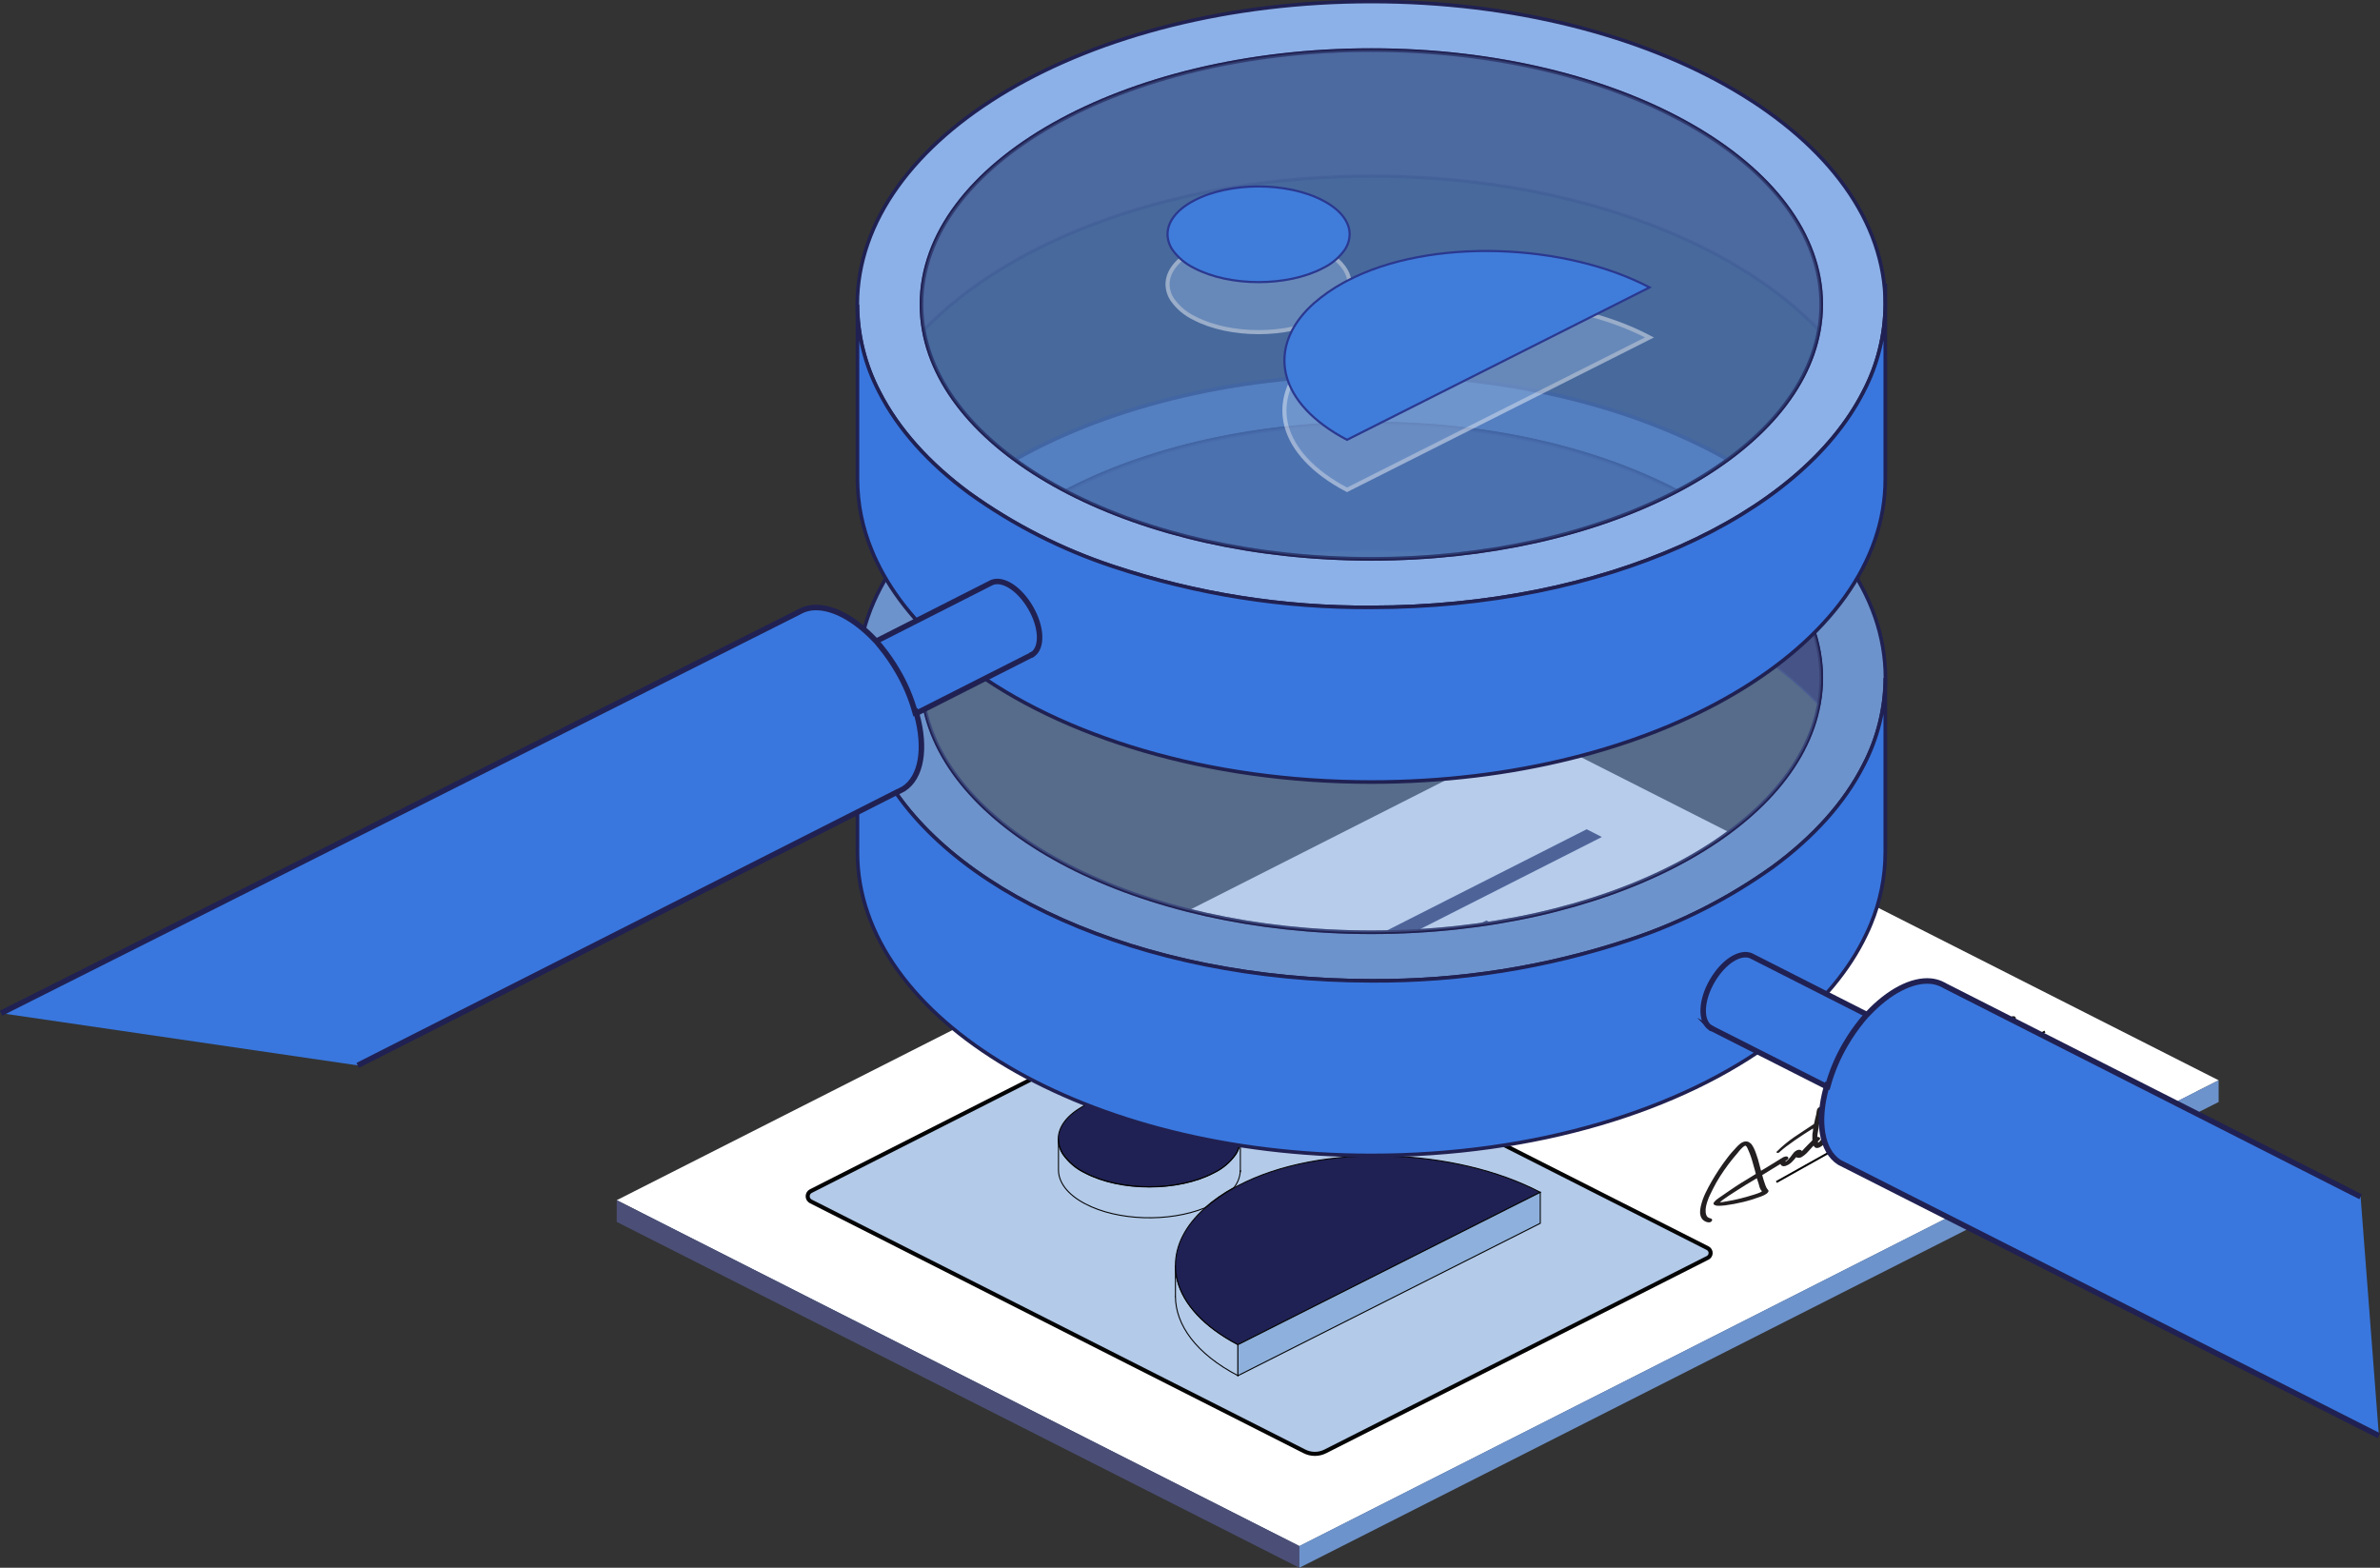 <svg width="460" height="303" viewBox="0 0 460 303" fill="none" xmlns="http://www.w3.org/2000/svg">
<rect x="0" y="0" width="460" height="303" fill="#333333" stroke="none"/>
<g clip-path="url(#clip0_5788_34787)">
<path d="M424.67 210.884L251.14 298.806L123.337 234.054L296.875 146.133L424.67 210.884Z" fill="#6D93CC"/>
<path d="M428.816 208.792L424.67 210.884L251.14 298.806L123.337 234.054L119.2 231.962L296.876 141.939L428.816 208.792Z" fill="white"/>
<path d="M330.057 243.1L256.179 280.496C255.546 280.821 254.846 280.99 254.136 280.99C253.425 280.99 252.725 280.821 252.092 280.496L156.712 232.19C156.53 232.097 156.377 231.955 156.27 231.78C156.163 231.605 156.106 231.404 156.106 231.199C156.106 230.994 156.163 230.792 156.27 230.618C156.377 230.443 156.53 230.301 156.712 230.207L230.598 192.743C231.181 192.454 231.822 192.303 232.473 192.303C233.123 192.303 233.765 192.454 234.348 192.743L330.057 241.235C330.228 241.323 330.373 241.456 330.473 241.621C330.574 241.785 330.627 241.975 330.627 242.168C330.627 242.361 330.574 242.55 330.473 242.714C330.373 242.879 330.228 243.012 330.057 243.1Z" fill="#B3CAE9" stroke="#050505" stroke-width="0.79" stroke-miterlimit="10"/>
<path d="M309.598 161.768L282.534 175.488L268.986 182.356L249.53 192.203L246.59 190.709L266.037 180.863L279.585 173.994L306.666 160.274L309.598 161.768Z" fill="#202152"/>
<path d="M290.227 179.386L276.687 186.246L257.24 196.11L254.291 194.616L273.738 184.761L287.287 177.893L287.935 178.222L290.227 179.386Z" fill="#202152"/>
<path d="M284.819 190.381L265.363 200.228L262.423 198.734L281.878 188.879L284.161 190.043L284.819 190.381Z" fill="#202152"/>
<path d="M239.285 259.883V265.882C231.213 261.663 227.186 256.077 227.186 250.517V244.56C227.185 245.559 227.316 246.555 227.573 247.521C228.736 252.044 232.637 256.406 239.285 259.883Z" stroke="#050505" stroke-width="0.2" stroke-miterlimit="10"/>
<path d="M239.732 220.166C239.715 221.236 239.383 222.278 238.78 223.161C237.7 224.681 236.25 225.898 234.567 226.697C227.708 230.308 216.569 230.308 209.702 226.697C208.021 225.896 206.571 224.679 205.489 223.161C204.882 222.28 204.55 221.237 204.537 220.166C204.537 217.804 206.222 215.441 209.685 213.635C216.552 210.024 227.691 210.024 234.55 213.635C238.021 215.441 239.732 217.804 239.732 220.166Z" fill="#1F2154" stroke="#050505" stroke-width="0.2" stroke-miterlimit="10"/>
<path d="M297.693 230.435L291.34 233.633L239.285 259.883C232.671 256.407 228.77 252.044 227.573 247.522C227.316 246.556 227.185 245.56 227.186 244.56C227.186 240.721 229.073 236.89 232.898 233.49C234.622 231.981 236.506 230.668 238.518 229.575L239.277 229.17C255.395 220.673 281.557 221.947 297.693 230.435Z" fill="#1F2154" stroke="#050505" stroke-width="0.2" stroke-miterlimit="10"/>
<path d="M251.14 298.806V302.999L119.2 236.155V231.962L123.337 234.054L251.14 298.806Z" fill="#4B4F77"/>
<path d="M428.816 208.792V212.977L251.141 303V298.806L424.671 210.885L428.816 208.792Z" fill="#6D93CC"/>
<path d="M297.701 230.435V236.425L239.251 265.882V259.891L291.339 233.632L297.701 230.435Z" fill="#8EB0DC" stroke="#050505" stroke-width="0.2" stroke-miterlimit="10"/>
<path d="M227.151 250.669V250.525" stroke="#050505" stroke-width="0.2" stroke-miterlimit="10"/>
<path d="M239.732 220.166V226.157C239.699 227.388 239.264 228.573 238.493 229.532C236.481 230.626 234.596 231.939 232.873 233.447C225.981 236.24 216.021 235.979 209.727 232.654C206.298 230.848 204.579 228.486 204.579 226.115V220.124C204.592 221.195 204.924 222.238 205.531 223.119C206.613 224.637 208.063 225.854 209.744 226.655C216.611 230.266 227.75 230.266 234.609 226.655C236.292 225.856 237.742 224.639 238.822 223.119C239.403 222.243 239.719 221.218 239.732 220.166Z" stroke="#050505" stroke-width="0.2" stroke-miterlimit="10"/>
<path d="M239.74 226.545V226.165" stroke="#050505" stroke-width="0.2" stroke-miterlimit="10"/>
<path d="M330.208 236.249C329.809 236.203 329.434 236.032 329.138 235.759C328.907 235.527 328.743 235.235 328.666 234.916C328.584 234.602 328.561 234.276 328.599 233.954C328.629 233.647 328.679 233.342 328.75 233.042C328.948 232.219 329.23 231.419 329.593 230.655C329.964 229.878 330.377 229.094 330.823 228.326C331.27 227.558 331.733 226.799 332.239 226.039C332.744 225.28 333.267 224.546 333.831 223.812C334.092 223.457 334.37 223.111 334.674 222.765C334.977 222.419 335.272 222.09 335.592 221.753C335.713 221.641 335.829 221.522 335.938 221.398C336.074 221.258 336.22 221.129 336.376 221.01C336.541 220.892 336.719 220.793 336.907 220.715C337.095 220.632 337.3 220.595 337.505 220.605C337.69 220.612 337.872 220.661 338.036 220.749C338.175 220.83 338.305 220.926 338.423 221.036C338.531 221.151 338.624 221.278 338.701 221.415C338.777 221.55 338.844 221.668 338.912 221.77C339.1 222.137 339.261 222.517 339.392 222.909C339.527 223.297 339.653 223.677 339.78 224.065L340.37 226.275L342.442 225.018L344.498 223.752L344.785 223.601C344.887 223.558 344.995 223.529 345.105 223.516C345.202 223.494 345.303 223.494 345.4 223.516C345.491 223.553 345.568 223.618 345.619 223.702C345.644 223.741 345.657 223.786 345.657 223.833C345.657 223.879 345.644 223.924 345.619 223.963C345.558 224.058 345.478 224.139 345.383 224.2L345.029 224.411C344.922 224.461 344.818 224.518 344.717 224.579L340.597 227.111C340.681 227.431 340.774 227.752 340.867 228.064C340.959 228.376 341.077 228.705 341.187 229.018L341.389 229.49C341.465 229.651 341.564 229.799 341.684 229.929C341.745 229.978 341.787 230.048 341.802 230.125C341.817 230.202 341.805 230.282 341.768 230.351C341.679 230.502 341.555 230.63 341.406 230.722C341.228 230.846 341.039 230.953 340.841 231.043L340.294 231.271C339.193 231.685 338.067 232.032 336.923 232.308C335.765 232.591 334.592 232.811 333.41 232.967C333.161 233.003 332.911 233.023 332.66 233.026C332.38 233.049 332.098 233.049 331.817 233.026C331.612 233.003 331.417 232.924 331.253 232.798C331.135 232.688 331.16 232.511 331.337 232.283C331.559 232.023 331.817 231.795 332.104 231.608L332.997 230.992L334.219 230.148L335.466 229.305C336.106 228.891 336.746 228.461 337.395 228.098L339.358 226.891L339.198 226.25C339.064 225.811 338.946 225.406 338.828 224.942C338.71 224.478 338.583 224.098 338.44 223.634C338.364 223.415 338.28 223.196 338.196 222.968C338.115 222.741 338.023 222.518 337.918 222.301C337.838 222.148 337.768 221.99 337.707 221.829C337.635 221.65 337.504 221.501 337.336 221.407C337.167 221.477 337.011 221.574 336.873 221.694C336.727 221.817 336.589 221.95 336.46 222.09C336.334 222.221 336.216 222.359 336.106 222.504L335.811 222.867C335.499 223.221 335.205 223.575 334.918 223.93C334.632 224.284 334.362 224.638 334.075 225.001C333.494 225.786 332.946 226.571 332.441 227.364C331.942 228.143 331.487 228.948 331.076 229.777C330.89 230.14 330.714 230.503 330.537 230.874C330.355 231.24 330.197 231.618 330.065 232.005C329.929 232.379 329.819 232.763 329.736 233.152C329.66 233.521 329.637 233.899 329.669 234.274C329.678 234.521 329.741 234.763 329.854 234.983C329.917 235.096 330.003 235.194 330.107 235.27C330.234 235.358 330.377 235.421 330.528 235.456C330.597 235.461 330.663 235.48 330.724 235.512C330.785 235.544 330.839 235.588 330.882 235.641C330.905 235.686 330.917 235.735 330.917 235.785C330.917 235.835 330.905 235.884 330.882 235.928C330.829 236.037 330.74 236.124 330.629 236.173C330.5 236.24 330.353 236.266 330.208 236.249ZM339.552 227.718L337.37 229.026C336.637 229.473 335.921 229.929 335.213 230.393L334.084 231.127C333.705 231.372 333.351 231.616 333.005 231.878L332.407 232.359C332.656 232.36 332.905 232.335 333.149 232.283L333.797 232.173C334.227 232.106 334.64 232.03 335.061 231.937L336.317 231.65C336.746 231.549 337.159 231.439 337.589 231.313L338.853 230.933C338.946 230.933 339.064 230.857 339.224 230.815L339.712 230.655L340.193 230.461C340.322 230.407 340.444 230.336 340.555 230.25C340.35 230.041 340.197 229.786 340.108 229.507C340.024 229.22 339.94 228.959 339.872 228.663L339.552 227.718Z" fill="#231F20"/>
<path d="M344.018 224.124C344.207 224 344.434 223.946 344.659 223.972C344.878 223.972 345.013 224.065 345.046 224.174C345.088 224.288 345.108 224.408 345.105 224.529C345.288 224.413 345.458 224.277 345.611 224.124C345.762 223.973 345.903 223.813 346.032 223.643C346.167 223.474 346.285 223.305 346.411 223.136C346.521 222.976 346.642 222.824 346.774 222.681C346.903 222.559 347.048 222.455 347.203 222.369C347.37 222.265 347.563 222.213 347.759 222.217C347.886 222.215 348.011 222.247 348.122 222.309C348.156 222.328 348.186 222.353 348.211 222.384C348.236 222.414 348.254 222.449 348.265 222.487L348.838 221.862L349.503 221.179L350.178 220.504C350.246 220.437 350.311 220.367 350.371 220.293C350.446 220.21 350.524 220.131 350.607 220.057L350.877 219.863C350.98 219.811 351.091 219.777 351.206 219.761C351.321 219.729 351.444 219.729 351.559 219.761C351.644 219.796 351.717 219.855 351.77 219.93C351.787 219.966 351.795 220.005 351.795 220.044C351.795 220.083 351.787 220.122 351.77 220.158C351.756 220.205 351.732 220.249 351.701 220.287C351.669 220.325 351.629 220.356 351.585 220.377C351.28 220.615 350.998 220.88 350.742 221.17C350.481 221.449 350.228 221.736 349.975 222.014C349.723 222.293 349.47 222.588 349.2 222.858C348.913 223.139 348.597 223.388 348.256 223.6C348.08 223.711 347.875 223.77 347.667 223.769C347.489 223.782 347.312 223.737 347.161 223.643C346.92 223.946 346.658 224.242 346.378 224.529C346.101 224.822 345.769 225.057 345.4 225.22C345.212 225.321 345.006 225.381 344.793 225.398C344.649 225.404 344.506 225.368 344.381 225.296C344.272 225.231 344.187 225.134 344.136 225.018C344.079 224.901 344.042 224.776 344.027 224.647C343.975 224.626 343.929 224.591 343.895 224.547C343.861 224.502 343.839 224.449 343.833 224.394C343.765 224.335 343.875 224.225 344.018 224.124Z" fill="#231F20"/>
<path d="M352.301 214.218C352.208 214.589 352.107 214.952 352.014 215.306C351.922 215.661 351.829 216.024 351.745 216.386L352.689 215.796C353.009 215.593 353.337 215.391 353.683 215.197C354.018 215.005 354.364 214.834 354.719 214.682C355.072 214.526 355.439 214.401 355.814 214.311C355.971 214.269 356.133 214.252 356.295 214.26C356.454 214.268 356.609 214.312 356.75 214.387C356.876 214.463 356.927 214.547 356.91 214.648C356.895 214.749 356.84 214.84 356.758 214.901C356.657 214.98 356.539 215.035 356.413 215.062C356.286 215.099 356.152 215.099 356.025 215.062C355.747 215.11 355.48 215.204 355.233 215.34L354.551 215.695L353.582 216.201L352.638 216.732L352.09 217.045L351.559 217.365V217.551C351.467 218.066 351.374 218.622 351.29 219.238C351.205 219.787 351.251 220.348 351.425 220.875C351.717 220.608 351.977 220.308 352.2 219.981C352.419 219.669 352.655 219.356 352.908 219.061C353.16 218.766 353.211 218.715 353.379 218.546C353.553 218.373 353.739 218.212 353.936 218.066C354.032 218 354.137 217.949 354.247 217.914C354.358 217.874 354.475 217.854 354.593 217.855C354.7 217.854 354.807 217.877 354.904 217.922C354.947 217.946 354.984 217.98 355.01 218.021C355.037 218.062 355.052 218.109 355.056 218.158C355.056 218.276 354.989 218.395 354.829 218.504C354.69 218.596 354.56 218.701 354.441 218.816C354.213 219.021 353.999 219.241 353.801 219.475L353.261 220.183L352.672 220.951C352.457 221.236 352.184 221.472 351.871 221.643C351.627 221.817 351.327 221.895 351.029 221.863C350.923 221.831 350.825 221.778 350.742 221.705C350.659 221.632 350.593 221.542 350.548 221.441C350.428 221.189 350.353 220.917 350.329 220.639C350.29 220.328 350.276 220.015 350.287 219.702C350.287 219.39 350.287 219.103 350.355 218.859C350.422 218.614 350.405 218.445 350.422 218.361C350.426 218.316 350.426 218.271 350.422 218.226V218.091L349.529 218.648L348.644 219.213C348.054 219.601 347.473 219.989 346.9 220.386C346.327 220.782 345.771 221.23 345.215 221.601L344.633 222.065C344.438 222.211 344.253 222.369 344.077 222.538L343.942 222.672C343.896 222.726 343.834 222.764 343.766 222.782C343.713 222.813 343.653 222.829 343.593 222.829C343.532 222.829 343.473 222.813 343.42 222.782C343.327 222.715 343.327 222.639 343.42 222.554C344.458 221.524 345.586 220.59 346.79 219.762C348.054 218.918 349.318 218.074 350.607 217.23C350.666 216.91 350.742 216.589 350.818 216.268C350.894 215.948 350.97 215.635 351.054 215.306C351.054 215.146 351.113 214.952 351.138 214.716C351.155 214.501 351.244 214.299 351.391 214.142C351.468 214.059 351.568 214.001 351.677 213.973C351.783 213.948 351.892 213.948 351.998 213.973C352.095 213.989 352.186 214.033 352.259 214.1C352.283 214.135 352.297 214.176 352.301 214.218ZM356.135 215.011H356.067C356.078 215.017 356.089 215.02 356.101 215.02C356.113 215.02 356.124 215.017 356.135 215.011Z" fill="#231F20"/>
<path d="M358.932 215.846L357.331 216.884C356.77 217.249 356.171 217.552 355.544 217.786C355.497 217.813 355.446 217.832 355.393 217.846C355.478 217.992 355.527 218.157 355.536 218.326C355.554 218.497 355.536 218.669 355.485 218.833C355.423 219.012 355.321 219.175 355.186 219.309C355.052 219.444 354.889 219.546 354.71 219.609C354.538 219.682 354.349 219.709 354.163 219.685C354.002 219.664 353.847 219.609 353.708 219.525C353.582 219.448 353.476 219.344 353.396 219.221C353.328 219.108 353.285 218.981 353.27 218.85C353.272 218.646 353.343 218.45 353.472 218.293C353.627 218.101 353.835 217.96 354.07 217.888C354.026 217.836 354.002 217.77 354.002 217.702C354.002 217.634 354.026 217.568 354.07 217.516C354.125 217.435 354.199 217.368 354.286 217.321C354.372 217.274 354.469 217.248 354.567 217.246C354.8 217.205 355.028 217.143 355.25 217.061C355.471 216.977 355.685 216.875 355.89 216.757C356.101 216.639 356.303 216.521 356.488 216.394L357.044 216.048C357.247 215.913 357.466 215.77 357.685 215.601C357.9 215.441 358.139 215.316 358.392 215.23C358.528 215.196 358.67 215.196 358.805 215.23C358.911 215.252 359.008 215.305 359.083 215.382C359.115 215.412 359.139 215.449 359.154 215.49C359.168 215.531 359.173 215.575 359.168 215.618C359.147 215.671 359.115 215.718 359.074 215.757C359.034 215.797 358.985 215.827 358.932 215.846ZM354.399 218.883C354.399 218.883 354.458 218.799 354.55 218.74L354.432 218.647C354.439 218.683 354.439 218.721 354.432 218.757C354.419 218.778 354.411 218.802 354.408 218.827C354.405 218.851 354.407 218.877 354.415 218.9L354.399 218.883Z" fill="#231F20"/>
<path d="M365.007 212.151C364.441 212.474 363.91 212.856 363.423 213.29C362.973 213.694 362.553 214.131 362.168 214.598C362.252 214.766 362.3 214.95 362.311 215.138C362.34 215.336 362.34 215.538 362.311 215.737C362.279 215.933 362.236 216.127 362.185 216.319C362.134 216.504 362.084 216.665 362.041 216.8C361.999 216.935 361.923 217.129 361.848 217.365C361.758 217.609 361.651 217.846 361.527 218.074C361.399 218.311 361.231 218.525 361.03 218.707C360.834 218.892 360.582 219.008 360.314 219.036C359.935 219.086 359.682 219.036 359.547 218.859C359.478 218.765 359.429 218.659 359.403 218.545C359.377 218.432 359.374 218.315 359.396 218.2C359.442 217.876 359.536 217.561 359.674 217.264C359.825 216.918 359.985 216.589 360.162 216.268C360.318 215.978 360.489 215.696 360.676 215.424L360.997 214.935L361.064 214.842H361.013C360.866 214.912 360.727 215 360.601 215.104C360.474 215.219 360.356 215.343 360.247 215.475C360.129 215.602 360.028 215.737 359.926 215.863L359.657 216.201L359.379 216.53C359.285 216.648 359.183 216.761 359.075 216.867C358.961 216.98 358.837 217.081 358.705 217.171C358.563 217.264 358.406 217.332 358.241 217.374C358.05 217.438 357.843 217.438 357.651 217.374C357.515 217.328 357.398 217.235 357.323 217.112C357.255 216.994 357.22 216.86 357.222 216.724C357.22 216.588 357.246 216.453 357.298 216.327C357.432 215.996 357.65 215.705 357.93 215.483C358.239 215.217 358.581 214.993 358.949 214.817L359.497 214.572C359.695 214.482 359.911 214.436 360.129 214.437C360.326 214.291 360.549 214.182 360.786 214.117C361.031 214.045 361.291 214.045 361.536 214.117C361.566 214.125 361.598 214.125 361.629 214.117C362.174 213.448 362.78 212.832 363.44 212.277L363.676 212.075L363.971 211.83C364.07 211.749 364.178 211.678 364.291 211.619C364.398 211.566 364.511 211.526 364.628 211.501C364.75 211.47 364.877 211.47 364.999 211.501C365.091 211.536 365.17 211.597 365.226 211.678C365.243 211.714 365.252 211.753 365.252 211.792C365.252 211.831 365.243 211.87 365.226 211.906C365.184 212.01 365.106 212.097 365.007 212.151ZM360.954 216.555C360.969 216.475 360.989 216.396 361.013 216.319C361.05 216.22 361.081 216.118 361.106 216.015C360.988 216.201 360.895 216.378 360.811 216.53C360.727 216.682 360.718 216.69 360.651 216.825C360.584 216.96 360.508 217.12 360.44 217.281C360.373 217.441 360.323 217.618 360.272 217.787C360.239 217.92 360.239 218.059 360.272 218.192C360.488 217.951 360.644 217.662 360.727 217.348L360.954 216.555Z" fill="#231F20"/>
<path d="M363.642 211.973C363.807 211.86 364.007 211.809 364.206 211.83C364.358 211.859 364.497 211.936 364.602 212.049C364.674 211.752 364.674 211.443 364.602 211.146C364.593 211.077 364.577 211.009 364.552 210.944C364.529 210.878 364.515 210.81 364.51 210.741C364.507 210.674 364.521 210.607 364.552 210.547C364.601 210.473 364.672 210.414 364.754 210.378C364.825 210.337 364.903 210.311 364.984 210.301C365.065 210.291 365.147 210.297 365.226 210.319C365.353 210.358 365.473 210.418 365.58 210.497C365.781 210.523 365.986 210.482 366.161 210.378C366.431 210.257 366.692 210.119 366.945 209.965C367.223 209.805 367.467 209.644 367.695 209.484C367.922 209.324 368.082 209.214 368.183 209.155L368.487 208.944L368.824 208.691C368.936 208.605 369.058 208.531 369.186 208.472C369.31 208.411 369.444 208.373 369.582 208.362C369.698 208.335 369.819 208.335 369.936 208.362C370.023 208.389 370.096 208.45 370.138 208.531C370.155 208.565 370.163 208.602 370.163 208.64C370.163 208.678 370.155 208.716 370.138 208.75C370.107 208.845 370.041 208.923 369.953 208.969C369.798 209.11 369.625 209.23 369.439 209.324C369.251 209.424 369.068 209.534 368.891 209.653L368.048 210.184C367.762 210.362 367.467 210.53 367.206 210.691C366.97 210.81 366.728 210.917 366.481 211.011C366.229 211.11 365.966 211.178 365.698 211.214C365.706 211.371 365.706 211.529 365.698 211.686C365.681 211.842 365.656 211.997 365.622 212.15C365.622 212.297 365.588 212.449 365.521 212.606C365.48 212.78 365.386 212.936 365.251 213.053C365.161 213.141 365.054 213.209 364.937 213.254C364.819 213.299 364.694 213.32 364.569 213.315C364.451 213.314 364.336 213.285 364.232 213.23C364.151 213.185 364.082 213.121 364.029 213.045C363.979 212.969 363.928 212.893 363.886 212.817C363.844 212.741 363.81 212.657 363.777 212.589C363.704 212.571 363.637 212.535 363.581 212.485C363.526 212.435 363.483 212.372 363.456 212.302C363.397 212.201 363.465 212.083 363.642 211.973Z" fill="#231F20"/>
<path d="M370.728 207.56H370.921H371.107C371.32 207.407 371.56 207.296 371.815 207.231C372.019 207.157 372.242 207.157 372.446 207.231C372.504 207.266 372.554 207.313 372.593 207.368C372.632 207.423 372.66 207.486 372.674 207.552C372.879 207.393 373.07 207.218 373.247 207.029C373.424 206.835 373.584 206.64 373.736 206.438L374.191 205.839C374.342 205.645 374.494 205.459 374.646 205.29L374.941 205.004C375.059 204.897 375.211 204.834 375.37 204.826C375.492 204.799 375.619 204.799 375.741 204.826C375.82 204.856 375.886 204.913 375.926 204.987C375.952 205.06 375.952 205.141 375.926 205.214C375.898 205.305 375.842 205.385 375.766 205.442C375.479 205.668 375.226 205.935 375.016 206.235C374.806 206.522 374.587 206.792 374.359 207.079C374.258 207.197 374.14 207.332 374.031 207.476C373.91 207.627 373.777 207.768 373.635 207.898C373.49 208.037 373.332 208.162 373.163 208.269C372.986 208.381 372.796 208.471 372.598 208.539C372.402 208.594 372.196 208.594 372 208.539C371.858 208.499 371.737 208.405 371.663 208.277C371.482 208.424 371.31 208.582 371.149 208.75C370.947 208.978 370.761 209.197 370.576 209.425C370.391 209.66 370.185 209.877 369.961 210.075C369.795 210.212 369.611 210.326 369.413 210.412C369.2 210.512 368.96 210.539 368.731 210.488C368.617 210.476 368.508 210.436 368.414 210.371C368.32 210.307 368.243 210.219 368.191 210.117C368.136 209.92 368.154 209.71 368.242 209.526C368.335 209.297 368.463 209.083 368.621 208.893C368.758 208.722 368.914 208.566 369.085 208.429C369.322 208.244 369.576 208.08 369.843 207.94C370.131 207.797 370.426 207.671 370.728 207.56ZM369.413 209.416L369.658 209.172C369.74 209.091 369.816 209.003 369.885 208.91C369.7 209.048 369.543 209.22 369.422 209.416H369.413Z" fill="#231F20"/>
<path d="M375.211 206.488C375.262 206.395 375.312 206.294 375.371 206.167C375.425 206.043 375.496 205.926 375.582 205.821C375.556 205.798 375.525 205.781 375.491 205.773C375.457 205.764 375.422 205.763 375.388 205.771C375.313 205.782 375.24 205.802 375.169 205.83L374.933 205.931C374.862 205.969 374.785 205.995 374.705 206.007C374.612 206.018 374.517 206.007 374.429 205.977C374.34 205.946 374.259 205.896 374.192 205.83C374.164 205.805 374.143 205.775 374.128 205.742C374.113 205.708 374.105 205.672 374.105 205.636C374.105 205.599 374.113 205.563 374.128 205.53C374.143 205.496 374.164 205.466 374.192 205.442C374.36 205.281 374.565 205.165 374.79 205.104C375.024 205.026 375.268 204.981 375.514 204.969C375.715 204.96 375.915 204.989 376.104 205.054C376.256 204.843 376.433 204.606 376.643 204.345C376.856 204.087 377.087 203.844 377.334 203.619C377.571 203.402 377.838 203.22 378.126 203.079C378.385 202.943 378.68 202.893 378.969 202.936L379.196 203.003L379.668 202.539L380.149 202.067C380.283 201.948 380.427 201.813 380.578 201.653C380.73 201.493 380.899 201.349 381.075 201.198C381.249 201.048 381.432 200.91 381.623 200.784C381.799 200.657 381.992 200.555 382.196 200.48C382.361 200.428 382.537 200.428 382.702 200.48C382.87 200.539 382.963 200.624 382.971 200.75C382.982 200.814 382.972 200.879 382.941 200.936C382.91 200.992 382.862 201.037 382.803 201.062L382.449 201.299C382.078 201.561 381.721 201.843 381.379 202.143C381.05 202.421 380.73 202.708 380.418 202.986L379.744 203.611C379.517 203.822 379.298 204.033 379.095 204.252C378.893 204.471 378.902 204.488 378.775 204.657C378.649 204.826 378.531 204.969 378.463 205.07C378.395 205.18 378.291 205.264 378.169 205.307C378.049 205.333 377.926 205.333 377.806 205.307C377.693 205.293 377.585 205.249 377.494 205.18C377.455 205.155 377.423 205.12 377.402 205.079C377.381 205.037 377.373 204.99 377.376 204.944L377.065 205.307C377.015 205.359 376.97 205.416 376.93 205.475C376.887 205.541 376.839 205.603 376.787 205.661C376.88 205.872 376.934 206.098 376.947 206.328C376.972 206.572 376.972 206.818 376.947 207.062C376.908 207.296 376.855 207.527 376.787 207.754C376.719 207.973 376.669 208.142 376.618 208.285C376.568 208.429 376.517 208.521 376.458 208.673C376.389 208.828 376.304 208.975 376.205 209.112C376.098 209.254 375.97 209.38 375.826 209.483C375.674 209.594 375.498 209.666 375.312 209.694C375.173 209.721 375.03 209.721 374.891 209.694C374.787 209.664 374.694 209.605 374.621 209.526C374.55 209.452 374.493 209.366 374.453 209.272C374.419 209.186 374.397 209.095 374.385 209.002C374.364 208.571 374.442 208.141 374.613 207.745C374.782 207.312 374.982 206.892 375.211 206.488ZM375.784 207.264C375.784 207.171 375.784 207.087 375.784 207.003C375.793 206.916 375.793 206.828 375.784 206.741C375.727 206.839 375.676 206.94 375.632 207.045C375.583 207.143 375.541 207.244 375.506 207.349C375.43 207.543 375.354 207.771 375.27 208.049C375.199 208.291 375.199 208.549 375.27 208.791C375.445 208.565 375.569 208.303 375.632 208.024C375.708 207.737 375.784 207.484 375.784 207.264Z" fill="#231F20"/>
<path d="M383.645 195.274C383.378 195.771 383.18 196.302 383.055 196.852C382.929 197.392 382.828 197.932 382.743 198.472C382.684 198.776 382.642 199.08 382.608 199.383L382.524 200.253C382.524 200.421 382.524 200.598 382.474 200.767C382.423 200.936 382.474 201.122 382.423 201.307C382.597 201.141 382.763 200.967 382.92 200.784L383.367 200.337C383.502 200.219 383.628 200.092 383.763 199.949C383.898 199.805 384.041 199.67 384.192 199.535C384.345 199.396 384.508 199.269 384.681 199.156C384.862 199.041 385.057 198.953 385.263 198.894C385.48 198.813 385.719 198.813 385.937 198.894C385.99 198.913 386.039 198.943 386.079 198.982C386.12 199.022 386.152 199.069 386.173 199.122L386.56 198.692C386.678 198.54 386.796 198.405 386.914 198.278L387.588 197.527C387.815 197.273 388.057 197.034 388.313 196.81C388.396 196.729 388.486 196.656 388.582 196.591C388.693 196.518 388.812 196.459 388.936 196.413C389.053 196.388 389.174 196.388 389.29 196.413C389.349 196.426 389.405 196.45 389.454 196.485C389.504 196.52 389.545 196.564 389.577 196.616C389.6 196.656 389.612 196.701 389.612 196.747C389.612 196.793 389.6 196.838 389.577 196.877C389.521 196.985 389.447 197.082 389.358 197.164C389.256 197.261 389.15 197.351 389.037 197.434L388.785 197.654L388.001 198.497L387.226 199.341L386.779 199.805C386.615 199.968 386.42 200.097 386.206 200.185C386.104 200.229 385.996 200.261 385.886 200.278C385.6 200.278 385.414 200.278 385.33 200.193C385.245 200.118 385.194 200.012 385.187 199.898L384.993 200.016C384.673 200.286 384.361 200.565 384.058 200.86C383.754 201.155 383.594 201.349 383.375 201.603C383.138 201.867 382.876 202.107 382.592 202.32C382.471 202.402 382.337 202.462 382.196 202.497C382.041 202.542 381.878 202.542 381.724 202.497C381.615 202.464 381.522 202.392 381.463 202.294C381.4 202.198 381.362 202.088 381.353 201.974C381.345 201.859 381.345 201.743 381.353 201.628C381.353 201.518 381.353 201.417 381.353 201.333C381.387 200.626 381.463 199.921 381.581 199.223C381.69 198.523 381.833 197.814 382.002 197.114C382.078 196.81 382.162 196.498 382.255 196.194C382.344 195.889 382.454 195.59 382.583 195.3C382.635 195.168 382.719 195.052 382.828 194.962C382.9 194.91 382.982 194.873 383.069 194.855C383.156 194.836 383.246 194.835 383.333 194.852C383.447 194.87 383.549 194.93 383.62 195.021C383.647 195.057 383.663 195.1 383.668 195.144C383.672 195.189 383.664 195.234 383.645 195.274Z" fill="#231F20"/>
<path d="M343.336 228.452L395.231 199.367" stroke="#050505" stroke-width="0.39" stroke-miterlimit="10"/>
<path d="M338.331 184.686L337.767 184.407" stroke="#202152" stroke-width="1.07" stroke-miterlimit="10"/>
<path d="M373.341 202.447L373.332 202.43" stroke="#202152" stroke-width="1.07" stroke-miterlimit="10"/>
<path opacity="0.1" d="M351.568 135.991C347.161 160.798 310.113 180.18 265.06 180.18C220.007 180.18 182.95 160.773 178.552 135.983C195.597 118.205 227.961 106.206 265.06 106.206C302.159 106.206 334.539 118.213 351.568 135.991Z" fill="#4D7ABC" stroke="#202152" stroke-width="0.7" stroke-miterlimit="10"/>
<path d="M265.06 72.463C210.208 72.463 165.728 98.679 165.728 131.013C165.761 136.895 167.206 142.682 169.94 147.888C182.225 171.995 220.175 189.562 265.077 189.562C282.03 189.676 298.886 187.003 314.974 181.647C324.884 178.364 334.241 173.599 342.729 167.514C350.531 161.768 356.531 155.128 360.204 147.888C362.939 142.682 364.384 136.895 364.417 131.013C364.383 98.679 319.912 72.463 265.06 72.463ZM351.568 135.991C347.161 160.798 310.113 180.179 265.06 180.179C220.007 180.179 182.95 160.772 178.552 135.982C178.255 134.342 178.106 132.679 178.105 131.013C178.105 103.86 217.041 81.846 265.06 81.846C313.079 81.846 352.014 103.86 352.014 131.013C352.014 132.682 351.864 134.348 351.568 135.991Z" fill="#6D93CC" stroke="#202152" stroke-width="0.7" stroke-miterlimit="10"/>
<path d="M352.014 131.013C352.013 132.682 351.864 134.348 351.567 135.991C334.539 118.212 302.175 106.206 265.059 106.206C227.943 106.206 195.597 118.204 178.551 135.982C178.255 134.342 178.105 132.679 178.104 131.013C178.104 103.86 217.04 81.846 265.059 81.846C313.078 81.846 352.014 103.86 352.014 131.013Z" fill="#202152" stroke="#202152" stroke-width="0.6" stroke-miterlimit="10"/>
<path opacity="0.2" d="M351.568 135.991C347.161 160.798 310.113 180.18 265.06 180.18C220.007 180.18 182.95 160.773 178.552 135.983C195.597 118.205 227.961 106.206 265.06 106.206C302.159 106.206 334.539 118.213 351.568 135.991Z" fill="#4D7ABC" stroke="#202152" stroke-width="0.6" stroke-miterlimit="10"/>
<path d="M165.728 131.012V126.996" stroke="#202152" stroke-width="0.7" stroke-miterlimit="10"/>
<path d="M364.383 131.013V164.764C364.369 169.503 363.424 174.193 361.603 178.568C361.316 179.277 361.005 179.977 360.659 180.677C357.424 187.487 352.124 193.798 345.206 199.342C344.524 199.89 343.841 200.422 343.133 200.945C324.951 214.563 296.732 223.313 265.06 223.313C210.208 223.313 165.728 197.097 165.728 164.764V131.013C165.761 136.895 167.206 142.683 169.94 147.888C182.225 171.995 220.175 189.562 265.077 189.562C282.03 189.676 298.886 187.003 314.974 181.648C324.884 178.364 334.241 173.599 342.729 167.514C350.531 161.768 356.531 155.128 360.204 147.888C362.927 142.68 364.361 136.892 364.383 131.013Z" fill="#3977DE" stroke="#202152" stroke-width="0.7" stroke-miterlimit="10"/>
<path opacity="0.35" d="M351.567 135.991C347.16 160.798 310.112 180.179 265.059 180.179C220.006 180.179 182.949 160.773 178.551 135.982C178.255 134.342 178.105 132.679 178.104 131.013C178.104 103.86 217.04 81.846 265.059 81.846C313.078 81.846 352.014 103.86 352.014 131.013C352.013 132.682 351.864 134.348 351.567 135.991Z" fill="#8CB1E8" stroke="#202152" stroke-width="0.7" stroke-miterlimit="10"/>
<path d="M368.732 208.674C369.735 206.93 370.894 205.281 372.195 203.746C371.027 205.18 369.973 206.703 369.043 208.303C367.544 210.835 366.388 213.556 365.606 216.394L365.429 216.301C366.197 213.627 367.307 211.063 368.732 208.674Z" fill="#4D7ABC" stroke="#202152" stroke-width="1.06" stroke-miterlimit="10"/>
<path d="M373.323 202.43L373.07 202.708C372.775 203.045 372.488 203.4 372.227 203.746C371.059 205.18 370.006 206.703 369.076 208.302C367.577 210.835 366.421 213.556 365.638 216.394L365.461 216.301L330.966 198.827L330.561 198.616C328.59 197.325 328.758 193.317 330.941 189.57C333.123 185.824 336.291 183.875 338.389 184.702C338.507 184.761 338.617 184.803 338.726 184.871L373.323 202.43Z" fill="#3977DE" stroke="#202152" stroke-width="1.06" stroke-miterlimit="10"/>
<path d="M330.9 198.811C330.791 198.78 330.689 198.732 330.596 198.667C330.558 198.653 330.523 198.63 330.495 198.6L330.9 198.811Z" fill="#4D7ABC" stroke="#202152" stroke-width="1.06" stroke-miterlimit="10"/>
<path d="M459.789 277.484L356.623 225.212L355.545 224.672C352.023 222.436 351.18 216.74 352.958 210.277C352.958 210.108 353.042 209.957 353.101 209.788L353.278 209.889C354.06 207.049 355.213 204.326 356.708 201.789C357.64 200.191 358.694 198.668 359.859 197.232L360.744 196.195C360.845 196.11 360.912 196.017 361.013 195.933C365.032 191.655 369.582 189.25 373.239 189.63C373.862 189.698 374.472 189.854 375.051 190.094L375.767 190.44L375.851 190.499L456.25 231.296" fill="#3977DE"/>
<path d="M459.789 277.484L356.623 225.212L355.545 224.672C352.023 222.436 351.18 216.74 352.958 210.277C352.958 210.108 353.042 209.957 353.101 209.788L353.278 209.889C354.06 207.049 355.213 204.326 356.708 201.789C357.64 200.191 358.694 198.668 359.859 197.232L360.744 196.195C360.845 196.11 360.912 196.017 361.013 195.933C365.032 191.655 369.582 189.25 373.239 189.63C373.862 189.698 374.472 189.854 375.051 190.094L375.767 190.44L375.851 190.499L456.25 231.296" stroke="#202152" stroke-width="1.07" stroke-miterlimit="10"/>
<path d="M191.789 112.517L192.345 112.238" stroke="#202152" stroke-width="1.07" stroke-miterlimit="10"/>
<path d="M156.771 130.271L156.788 130.262" stroke="#202152" stroke-width="1.07" stroke-miterlimit="10"/>
<path opacity="0.1" d="M178.535 63.814C182.95 88.629 219.999 108.011 265.052 108.011C310.105 108.011 347.161 88.604 351.56 63.806C334.514 46.027 302.151 34.037 265.052 34.037C227.953 34.037 195.572 46.036 178.535 63.814Z" fill="#4D7ABC" stroke="#202152" stroke-width="0.7" stroke-miterlimit="10"/>
<path d="M265.051 0.295C319.903 0.295 364.383 26.503 364.383 58.844C364.35 64.727 362.905 70.514 360.17 75.72C347.877 99.827 309.935 117.386 265.034 117.386C248.082 117.498 231.226 114.828 215.136 109.48C205.225 106.199 195.867 101.434 187.381 95.346C179.579 89.6 173.58 82.96 169.906 75.72C167.171 70.514 165.726 64.727 165.693 58.844C165.727 26.52 210.199 0.295 265.051 0.295ZM178.534 63.814C182.949 88.63 219.998 108.011 265.051 108.011C310.104 108.011 347.161 88.605 351.559 63.806C351.855 62.169 352.005 60.508 352.005 58.844C352.005 31.692 313.07 9.678 265.051 9.678C217.032 9.678 178.096 31.692 178.096 58.844C178.098 60.511 178.244 62.174 178.534 63.814Z" fill="#8CB1E8" stroke="#202152" stroke-width="0.7" stroke-miterlimit="10"/>
<path d="M178.097 58.845C178.098 60.511 178.245 62.174 178.535 63.814C195.572 46.036 227.935 34.038 265.051 34.038C302.167 34.038 334.497 46.028 351.559 63.806C351.856 62.169 352.005 60.508 352.006 58.845C352.006 31.692 313.07 9.678 265.051 9.678C217.032 9.678 178.097 31.692 178.097 58.845Z" fill="#4A4F75"/>
<path opacity="0.35" d="M178.535 63.814C182.95 88.629 219.999 108.011 265.052 108.011C310.105 108.011 347.161 88.604 351.56 63.806C334.514 46.027 302.151 34.037 265.052 34.037C227.953 34.037 195.572 46.036 178.535 63.814Z" fill="#4D7ABC" stroke="#202152" stroke-width="0.6" stroke-miterlimit="10"/>
<path d="M364.384 58.844V54.828" stroke="#202152" stroke-width="0.7" stroke-miterlimit="10"/>
<path d="M165.728 58.845V92.596C165.739 97.335 166.684 102.026 168.508 106.4C168.795 107.109 169.106 107.809 169.443 108.509C172.687 115.319 177.987 121.63 184.905 127.174C185.579 127.714 186.27 128.254 186.977 128.777C205.16 142.395 233.387 151.145 265.051 151.145C319.903 151.145 364.383 124.929 364.383 92.596V58.845C364.35 64.727 362.905 70.515 360.17 75.72C347.877 99.827 309.936 117.386 265.034 117.386C248.082 117.499 231.226 114.828 215.137 109.48C205.225 106.2 195.867 101.434 187.382 95.347C179.58 89.6 173.58 82.96 169.907 75.72C167.184 70.512 165.75 64.724 165.728 58.845Z" fill="#3977DE" stroke="#202152" stroke-width="0.7" stroke-miterlimit="10"/>
<path opacity="0.6" d="M178.535 63.814C182.95 88.63 219.998 108.011 265.051 108.011C310.104 108.011 347.161 88.605 351.559 63.806C351.856 62.169 352.005 60.508 352.006 58.845C352.006 31.692 313.07 9.678 265.051 9.678C217.032 9.678 178.097 31.692 178.097 58.845C178.098 60.511 178.245 62.174 178.535 63.814Z" fill="#4D7ABC" stroke="#202152" stroke-width="0.7" stroke-miterlimit="10"/>
<path d="M161.38 136.497C160.374 134.758 159.215 133.111 157.917 131.578C159.085 133.012 160.139 134.535 161.068 136.135C162.565 138.668 163.721 141.389 164.506 144.226L164.683 144.134C163.915 141.456 162.805 138.89 161.38 136.497Z" fill="#4D7ABC" stroke="#202152" stroke-width="1.06" stroke-miterlimit="10"/>
<path d="M156.788 130.304L157.041 130.582L157.883 131.62C159.051 133.054 160.105 134.577 161.035 136.176C162.532 138.71 163.688 141.431 164.472 144.268L164.649 144.175L199.145 126.692L199.558 126.481C201.529 125.19 201.361 121.174 199.178 117.436C196.996 113.698 193.828 111.741 191.73 112.567C191.612 112.627 191.503 112.669 191.393 112.736L156.788 130.304Z" fill="#3977DE" stroke="#202152" stroke-width="1.06" stroke-miterlimit="10"/>
<path d="M199.203 126.642C199.313 126.608 199.418 126.559 199.515 126.498L199.616 126.431L199.203 126.642Z" fill="#4D7ABC" stroke="#202152" stroke-width="1.06" stroke-miterlimit="10"/>
<path d="M69.142 205.906L173.479 153.035C173.479 153.035 173.479 153.035 173.522 153.035L174.6 152.487C178.131 150.259 178.973 144.564 177.195 138.101C177.153 137.932 177.111 137.78 177.052 137.611L176.875 137.704C176.094 134.865 174.938 132.144 173.437 129.612C172.508 128.013 171.454 126.49 170.286 125.056C170 124.701 169.705 124.355 169.443 124.018C169.342 123.934 169.275 123.832 169.174 123.748C165.155 119.47 160.605 117.074 156.948 117.453C156.327 117.518 155.72 117.674 155.145 117.917L154.429 118.263C154.398 118.279 154.37 118.299 154.344 118.322L0.202 195.823" fill="#3977DE"/>
<path d="M69.142 205.906L173.479 153.035C173.479 153.035 173.479 153.035 173.522 153.035L174.6 152.487C178.131 150.259 178.973 144.564 177.195 138.101C177.153 137.932 177.111 137.78 177.052 137.611L176.875 137.704C176.094 134.865 174.938 132.144 173.437 129.612C172.508 128.013 171.454 126.49 170.286 125.056C170 124.701 169.705 124.355 169.443 124.018C169.342 123.934 169.275 123.832 169.174 123.748C165.155 119.47 160.605 117.074 156.948 117.453C156.327 117.518 155.72 117.674 155.145 117.917L154.429 118.263C154.398 118.279 154.37 118.299 154.344 118.322L0.202 195.823" stroke="#202152" stroke-width="1.07" stroke-miterlimit="10"/>
<g opacity="0.45">
<path d="M260.855 54.954C260.838 56.025 260.507 57.066 259.903 57.95C258.823 59.469 257.373 60.687 255.69 61.485C248.823 65.097 237.692 65.097 230.825 61.485C229.144 60.684 227.694 59.468 226.612 57.95C226.005 57.068 225.673 56.025 225.66 54.954C225.66 52.592 227.345 50.221 230.808 48.415C237.675 44.812 248.806 44.812 255.673 48.415C259.136 50.221 260.855 52.592 260.855 54.954Z" fill="#8EB0DC" stroke="white" stroke-width="0.79" stroke-miterlimit="10"/>
<path d="M318.816 65.215L312.463 68.421L260.349 94.671C253.735 91.195 249.826 86.832 248.638 82.31C248.381 81.344 248.25 80.348 248.25 79.348C248.25 75.509 250.137 71.678 253.963 68.278C255.691 66.771 257.578 65.458 259.591 64.362L260.349 63.958C276.51 55.461 302.681 56.735 318.816 65.215Z" fill="#8EB0DC" stroke="white" stroke-width="0.79" stroke-miterlimit="10"/>
</g>
<path d="M260.855 45.276C260.837 46.349 260.506 47.393 259.903 48.28C258.821 49.798 257.371 51.015 255.69 51.816C248.823 55.427 237.692 55.427 230.825 51.816C229.145 51.012 227.696 49.796 226.612 48.28C226.006 47.395 225.674 46.35 225.66 45.276C225.66 42.914 227.345 40.551 230.808 38.746C237.675 35.134 248.806 35.134 255.673 38.746C259.136 40.551 260.855 42.914 260.855 45.276Z" fill="#407DDA" stroke="#2B388F" stroke-width="0.42" stroke-miterlimit="10"/>
<path d="M318.816 55.546L312.463 58.752L260.349 85.002C253.735 81.525 249.826 77.163 248.638 72.641C248.38 71.671 248.25 70.673 248.25 69.67C248.25 65.84 250.137 62.009 253.963 58.6C255.693 57.096 257.58 55.783 259.591 54.685L260.349 54.28C276.51 45.783 302.681 47.057 318.816 55.546Z" fill="#407DDA" stroke="#2B388F" stroke-width="0.42" stroke-miterlimit="10"/>
</g>
<defs>
<clipPath id="clip0_5788_34787">
<rect width="460" height="303" fill="white"/>
</clipPath>
</defs>
</svg>
